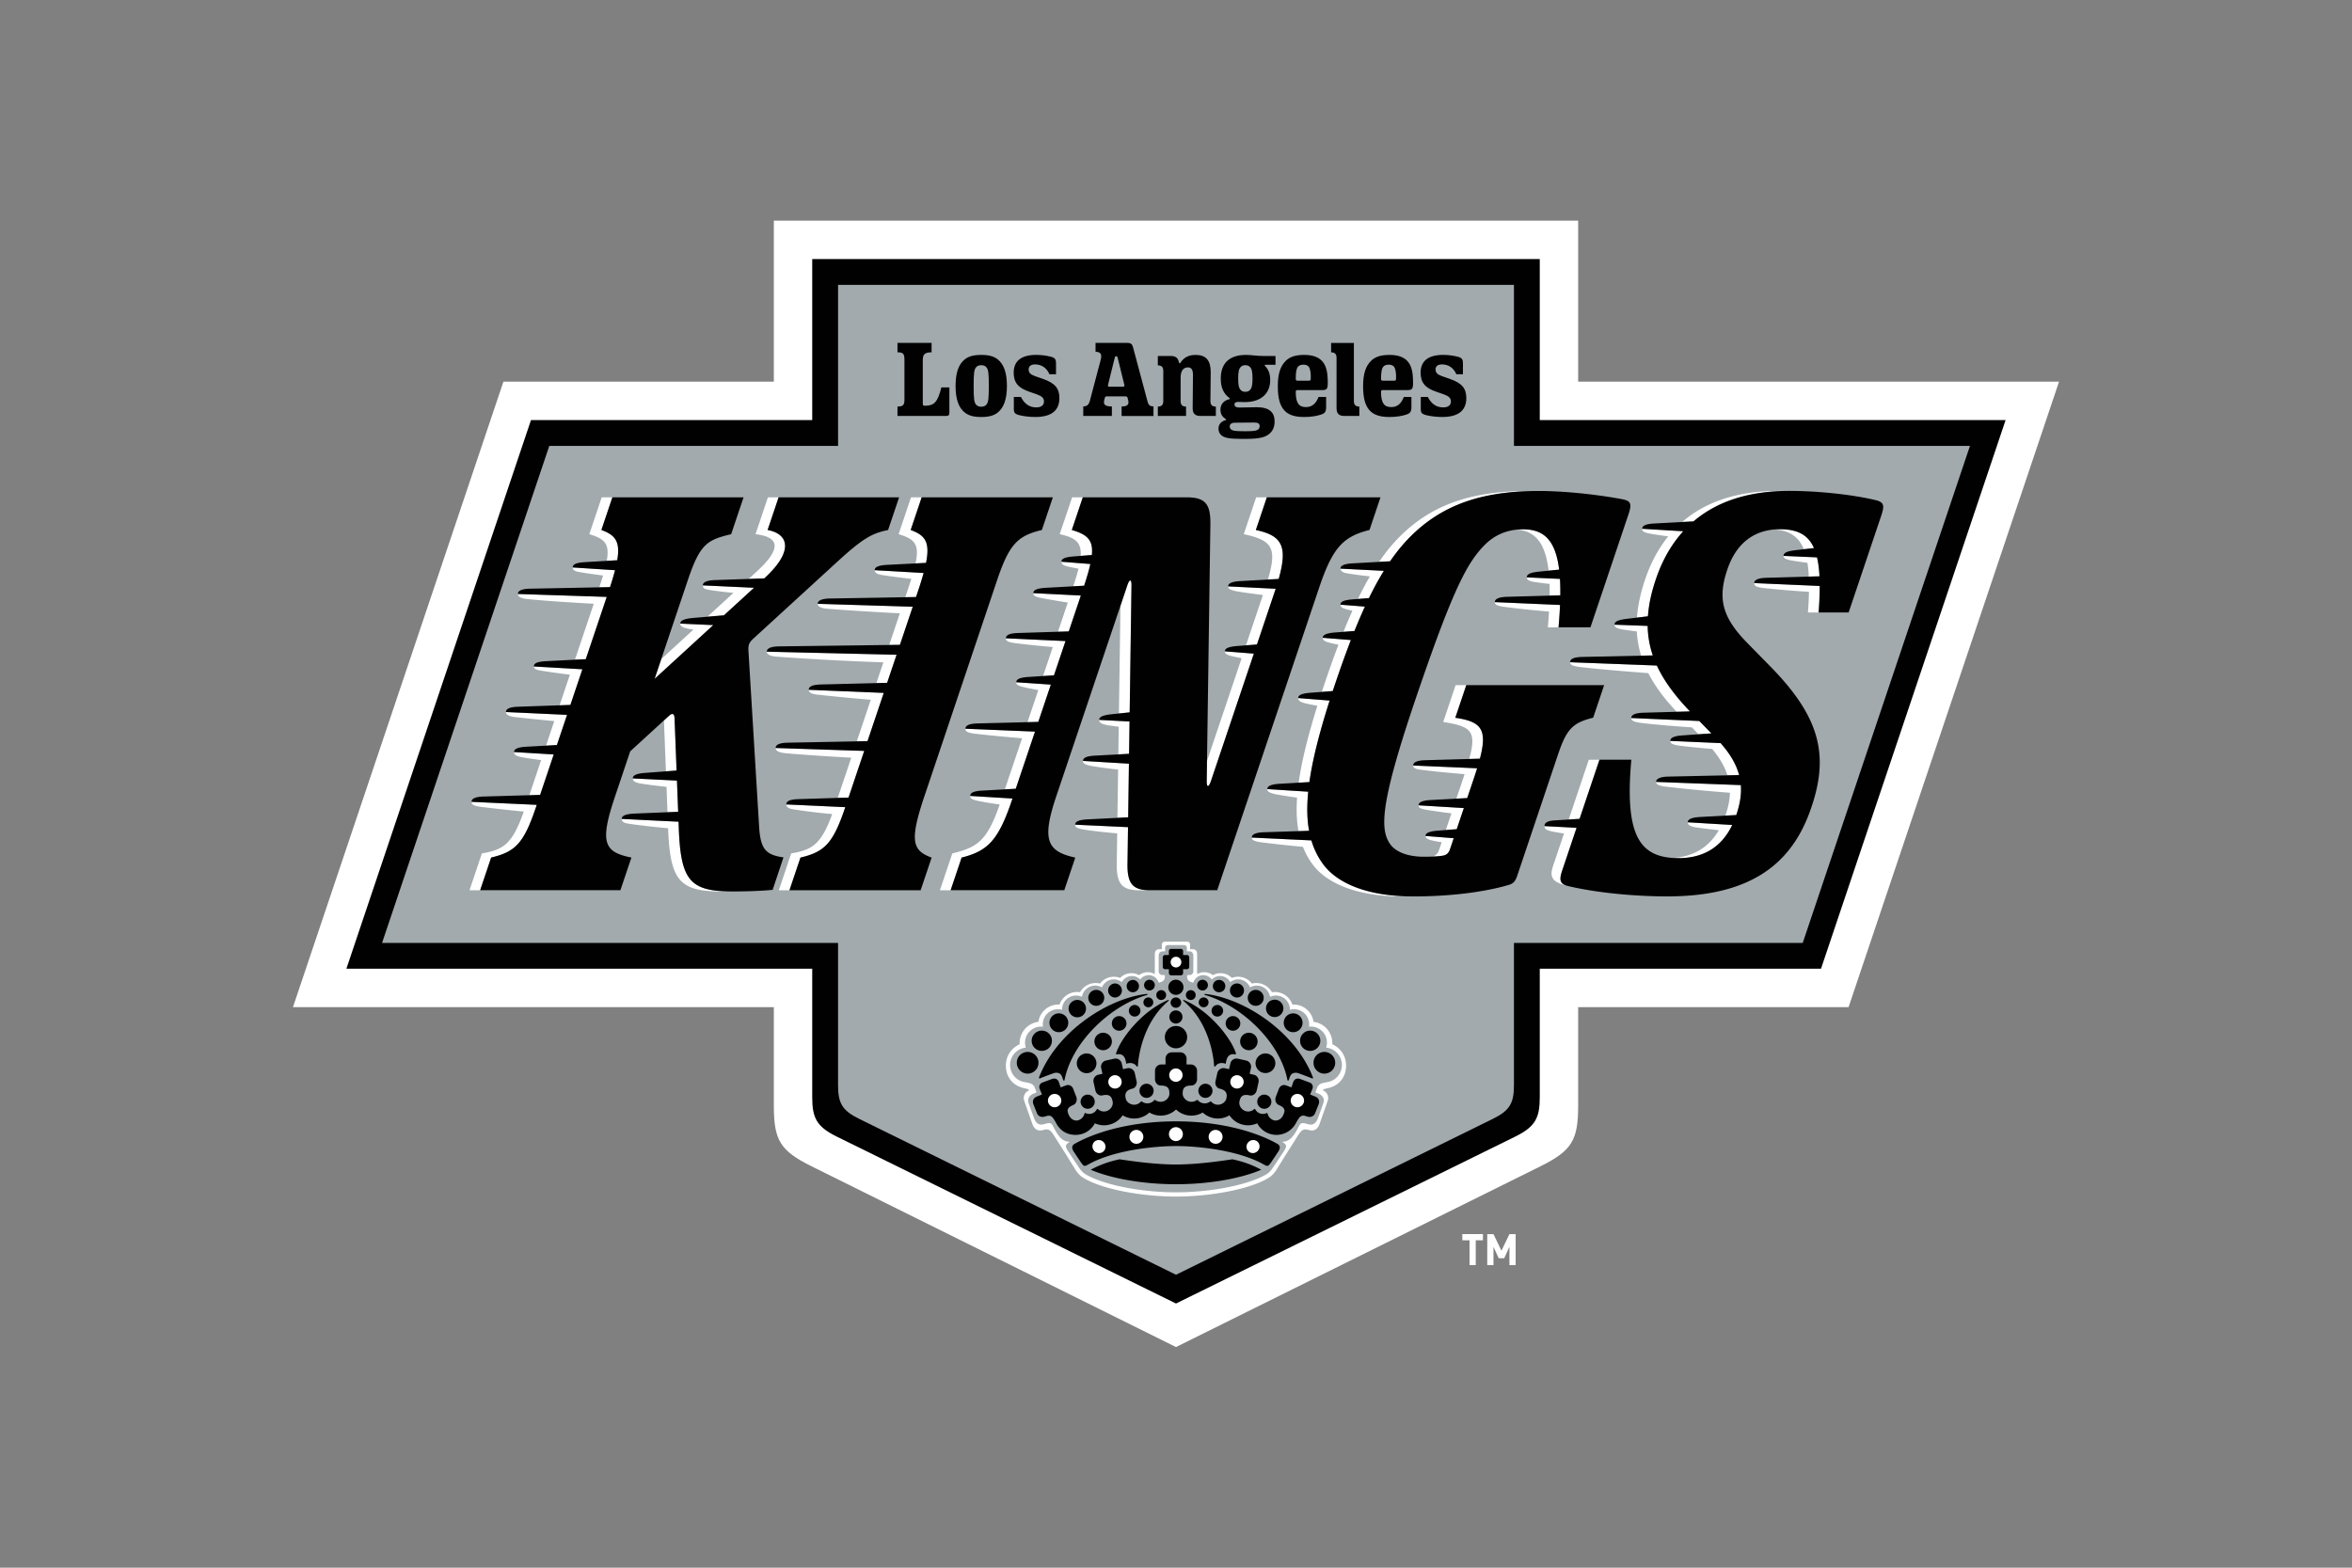<svg xmlns="http://www.w3.org/2000/svg" viewBox="0 0 960 640"><rect x="0" y="0" width="960" height="640" fill="#808080" stroke="none"/><path fill="#fff" d="M644.15 411.16v40.14c0 14.134-2.494 18.426-15.393 24.829L480 549.925l-148.763-73.796c-12.893-6.403-15.387-10.689-15.387-24.829v-40.14H119.575l85.9-255.351H315.85V90.075h328.3v65.734h196.275L754.519 411.16z"/><path fill="#010101" d="m479.999 532.154 138.463-68.141c8.201-4.042 10.016-7.638 10.016-16.094v-52.441h114.789l75.35-223.992H628.478v-65.735H331.52v65.735H216.731l-75.35 223.992H331.52v52.441c0 8.456 1.809 12.052 10.016 16.094z"/><path fill="#a2aaad" d="m479.999 520.41 129.364-63.664c6.907-3.399 8.572-6.415 8.572-13.775v-58.026h117.868l68.263-202.916H617.94v-65.728H342.07v65.728H224.202l-68.263 202.916h186.125v58.026c0 7.36 1.665 10.382 8.572 13.775z"/><path fill="#fff" d="M484.361 384.424c1.049 0 1.403.597 1.403 1.322v1.763h1.05c1.345 0 1.815.928 1.815 2.105v8.079c2.714-1.606 5.463-.423 6.444.447 2.389-1.496 5.846-.928 7.713 1.108 2.622-1.085 6.171-.43 8.195 2.296 2.732-.765 6.316.296 8.19 3.521 3.955-.621 7.307 1.902 8.345 5.057 4.547-.29 8.114 3.161 8.613 7.035a8.733 8.733 0 0 1 7.656 9.141c3.485 1.629 5.637 4.837 5.637 8.711 0 4.344-2.413 8.027-7.325 9.21-1.102.261-1.81.301-2.245.905 1.677.498 2.634 2.412 2.141 4.054-.232.748-3.33 9.482-3.33 9.482-.736 2.198-2.145 3.295-4.396 2.68-2.122-.58-2.836-.29-4.344 2.012-1.154 1.769-2.018 3.202-2.905 4.582-2.651 4.1-5.011 8.096-6.345 10.132-1.363 1.885-2.39 2.529-3.747 3.289-7.441 4.152-22.694 7.128-36.933 7.128s-29.491-2.976-36.938-7.128c-1.363-.76-2.384-1.41-3.747-3.289-1.334-2.036-3.694-6.032-6.339-10.132-.893-1.38-1.757-2.813-2.911-4.582-1.503-2.302-2.216-2.592-4.344-2.012-2.251.615-3.66-.482-4.397-2.68 0 0-3.103-8.728-3.323-9.482-.499-1.642.464-3.556 2.134-4.054-.429-.604-1.136-.644-2.244-.905-4.913-1.183-7.325-4.866-7.325-9.21 0-3.874 2.152-7.076 5.637-8.711a8.74 8.74 0 0 1 7.656-9.141c.499-3.874 4.071-7.325 8.612-7.035 1.039-3.149 4.391-5.678 8.352-5.057 1.862-3.225 5.452-4.286 8.189-3.521 2.03-2.726 5.568-3.375 8.195-2.296 1.862-2.036 5.324-2.604 7.708-1.108.98-.87 3.729-2.053 6.444-.447v-8.079c0-1.177.469-2.105 1.815-2.105h1.05v-1.763c0-.731.354-1.322 1.403-1.322z"/><path fill="#a2aaad" fill-rule="evenodd" d="M541.28 427.713c.214-.65.336-1.34.336-2.059a6.556 6.556 0 0 0-7.325-6.508c.046-.313.07-.626.07-.956a6.18 6.18 0 0 0-7.86-5.951v-.099a5.71 5.71 0 0 0-5.712-5.712c-.858 0-1.664.185-2.39.516a5.495 5.495 0 0 0-5.422-4.576 5.54 5.54 0 0 0-2.755.736 5.24 5.24 0 0 0-4.854-3.282 5.2 5.2 0 0 0-3.231 1.113 4.706 4.706 0 0 0-7.534-1.032 4.23 4.23 0 0 0-3.468-1.798 4.25 4.25 0 0 0-4.071 3.056c-1.955-.4-2.535-1.229-2.535-2.54 0-.516.099-.568.603-.568h.383c.98 0 1.56-.737 1.56-1.41v-6.31c0-1.096-.435-1.948-1.676-1.948h-.968v-1.34c0-.679-.325-1.23-1.294-1.23h-6.27c-.974 0-1.298.551-1.298 1.23v1.34h-.963c-1.241 0-1.676.858-1.676 1.948v6.31c0 .679.58 1.41 1.554 1.41h.389c.504 0 .597.058.597.568 0 1.317-.58 2.14-2.534 2.54a4.25 4.25 0 0 0-4.072-3.056 4.21 4.21 0 0 0-3.462 1.798 4.71 4.71 0 0 0-7.54 1.032 5.2 5.2 0 0 0-3.225-1.113 5.25 5.25 0 0 0-4.86 3.282 5.47 5.47 0 0 0-2.755-.736c-2.72 0-4.976 1.978-5.422 4.576a5.66 5.66 0 0 0-2.39-.516 5.72 5.72 0 0 0-5.72 5.712v.099a6.18 6.18 0 0 0-7.783 6.907 6.555 6.555 0 0 0-6.994 8.567c-3.607.33-6.443 3.364-6.443 7.058a7.1 7.1 0 0 0 5.823 6.977c1.862.336 3.59.47 4.292 2.337.186.505.429 1.108.702 1.874l-1.334.556c-1.914.801-2.465 2.431-1.856 3.979l1.983 5.516c.743 2.238 1.903 3.566 4.176 2.94 2.158-.591 2.912-.783 3.648.603 2.193 4.35 3.88 6.595 6.983 6.56-2.157 1.398-2.076 1.809-.238 4.605l3.695 5.533c1.253 1.937 1.838 2.459 3.184 3.288 7.209 4.164 22.224 7.221 36.666 7.221s29.462-3.057 36.672-7.221c1.345-.829 1.925-1.357 3.184-3.288l3.688-5.533c1.85-2.79 1.92-3.207-.238-4.605 3.103.035 4.79-2.21 6.983-6.56.743-1.38 1.497-1.189 3.648-.603 2.28.626 3.44-.702 4.182-2.94l1.978-5.516c.603-1.543.064-3.178-1.856-3.979l-1.328-.556c.272-.766.51-1.369.7-1.874.703-1.861 2.426-2.001 4.293-2.337a7.094 7.094 0 0 0 5.823-6.977c0-3.694-2.83-6.728-6.443-7.058Z"/><path fill="#010101" d="M477.094 395.681v1.525c0 .54.435.975.974.975h3.863a.977.977 0 0 0 .974-.975v-1.525h1.525c.54 0 .975-.435.975-.975v-3.862a.97.97 0 0 0-.975-.969h-1.525v-1.531c0-.539-.302-.974-.974-.974h-3.863c-.713 0-.974.435-.974.974v1.531h-1.526a.97.97 0 0 0-.974.969v3.862c0 .54.435.975.974.975zM444.377 475.288c10.381-5.788 26.98-7.412 35.628-7.418 8.641 0 25.246 1.624 35.622 7.418 1.815 1.009 1.896 1.003 3.195-.777l2.912-4.35q1.391-2.169-.29-3.15c-3.886-2.261-9.558-4.483-15.201-5.979-8.155-2.158-16.953-3.248-26.238-3.248s-18.09 1.096-26.244 3.248c-5.65 1.496-11.316 3.718-15.201 5.979q-1.683.981-.29 3.15l2.905 4.35c1.305 1.774 1.386 1.786 3.196.777"/><path fill="#010101" d="M478.294 429.597a2.576 2.576 0 0 0-2.575 2.575v2.39h-1.717a2.576 2.576 0 0 0-2.575 2.575v3.462c0 1.34 1.015 2.564 2.326 2.564 3.288 0 3.549 1.572 3.549 3.323 0 1.752-1.664 3.318-3.549 3.318a3.77 3.77 0 0 1-2.227-.72c-.157-.11-.285-.081-.401.058a3.73 3.73 0 0 1-5.086.528c-.116-.087-.261-.069-.377.07a3.77 3.77 0 0 1-1.989 1.177c-1.845.412-3.817-.777-4.194-2.465-.382-1.705-.174-3.364 2.744-4.019 1.27-.284 1.989-1.705 1.699-3.004l-.76-3.381a2.57 2.57 0 0 0-3.074-1.943l-1.71.377-.522-2.332a2.57 2.57 0 0 0-3.074-1.943l-3.382.754a2.575 2.575 0 0 0-1.942 3.08l.521 2.331-1.676.377a2.566 2.566 0 0 0-1.948 3.074l.759 3.376c.29 1.31 1.549 2.279 2.831 1.989 3.207-.719 3.816.76 4.193 2.459.377 1.659-.899 3.607-2.743 4.019a3.61 3.61 0 0 1-3.242-.858c-.157-.145-.348-.128-.441.041-.453.823-1.201 1.49-2.164 1.763a3.5 3.5 0 0 1-2.43-.18c-.249-.11-.423-.023-.481.238-.278 1.189-1.177 2.146-2.297 2.592-1.6.638-3.306-.377-4.019-1.931-.823-1.798-1.108-3.016 1.839-4.263 1.131-.476 1.583-1.937 1.183-3.19l-1.241-3.219c-.43-1.339-1.758-2.035-2.964-1.554l-2.216.812-.649-1.897c-.464-1.531-1.566-2.082-3.242-1.409l-3.579 1.334c-1.038.412-1.566 1.462-1.044 2.743.383.934.667 1.63.87 2.129l-2.134.876c-1.328.516-1.867 1.786-1.351 3.108l1.438 3.619c.516 1.328 1.844 1.868 3.347 1.369 2.331-.771 2.876-.226 4.454 2.621 1.687 3.254 4.495 4.901 7.974 4.901s6.374-1.914 7.882-4.727a9.05 9.05 0 0 0 5.736.586 9.03 9.03 0 0 0 5.591-3.857 9.07 9.07 0 0 0 6.699 1.097 8.97 8.97 0 0 0 4.216-2.233 9.08 9.08 0 0 0 10.886-1.23 9.06 9.06 0 0 0 6.258 2.5 9 9 0 0 0 4.623-1.27 9 9 0 0 0 4.216 2.233 9.06 9.06 0 0 0 6.705-1.097 9.04 9.04 0 0 0 5.585 3.857 9 9 0 0 0 5.736-.586c1.508 2.813 4.483 4.727 7.887 4.727s6.496-1.989 7.975-4.901c1.578-2.847 2.146-3.456 4.448-2.621 1.45.522 2.831-.041 3.347-1.369l1.438-3.619c.516-1.322-.023-2.592-1.345-3.108l-2.135-.876c.203-.505.487-1.195.87-2.129.522-1.276 0-2.331-1.038-2.743l-3.578-1.334c-1.676-.679-2.784-.122-3.248 1.409l-.65 1.897-2.215-.812c-1.201-.481-2.529.215-2.964 1.554l-1.235 3.219c-.406 1.253.052 2.709 1.183 3.19 2.946 1.253 2.662 2.471 1.833 4.263-.714 1.554-2.419 2.569-4.02 1.931-1.119-.446-2.018-1.403-2.296-2.592-.058-.261-.232-.343-.476-.238a3.5 3.5 0 0 1-2.43.18c-.963-.273-1.711-.934-2.163-1.763-.087-.169-.279-.186-.435-.041a3.62 3.62 0 0 1-3.248.858c-1.844-.412-3.109-2.36-2.743-4.019.382-1.699.986-3.178 4.193-2.459 1.282.29 2.534-.684 2.836-1.989l.76-3.376a2.577 2.577 0 0 0-1.949-3.074l-1.676-.377.522-2.331a2.585 2.585 0 0 0-1.949-3.08l-3.381-.754a2.57 2.57 0 0 0-3.074 1.943l-.522 2.332-1.705-.377a2.57 2.57 0 0 0-3.08 1.943l-.76 3.381c-.29 1.299.43 2.72 1.7 3.004 2.923.655 3.126 2.314 2.743 4.019-.377 1.688-2.355 2.877-4.199 2.465a3.7 3.7 0 0 1-1.989-1.177c-.116-.139-.261-.157-.377-.07a3.7 3.7 0 0 1-2.262.766 3.74 3.74 0 0 1-2.83-1.294c-.116-.139-.244-.168-.395-.058a3.8 3.8 0 0 1-2.227.72c-1.891 0-3.555-1.624-3.555-3.318s.261-3.323 3.555-3.323c1.311 0 2.32-1.224 2.32-2.564v-3.462a2.57 2.57 0 0 0-2.569-2.575h-1.723v-2.39a2.573 2.573 0 0 0-2.575-2.575zM479.999 483.454c14.755 0 27.45-2.714 34.799-5.916-3.405-1.844-6.809-3.178-11.762-4.263-6.136.917-14.998 2.123-23.043 2.123s-16.9-1.206-23.042-2.123c-4.953 1.091-8.357 2.425-11.762 4.263 7.348 3.196 20.044 5.916 34.799 5.916M499.249 412.627a2.36 2.36 0 0 0-2.384-2.348 2.354 2.354 0 0 0-2.349 2.383c0 1.305 1.073 2.355 2.384 2.349a2.37 2.37 0 0 0 2.349-2.384M488.043 406.23a2.01 2.01 0 0 0-2.012-2.006 2.004 2.004 0 0 0-2.007 2.006c0 1.108.899 2.013 2.007 2.013s2.012-.905 2.012-2.013M493.292 409.2a2.009 2.009 0 1 0-4.019 0c0 1.108.899 2.007 2.006 2.007a2.013 2.013 0 0 0 2.013-2.007M506.243 417.801c0-1.647-1.34-2.987-2.987-2.987s-2.987 1.34-2.987 2.987 1.34 2.987 2.987 2.987 2.987-1.34 2.987-2.987M513.301 425.178a3.564 3.564 0 0 0-3.567-3.566c-1.971 0-3.566 1.594-3.566 3.566s1.595 3.567 3.566 3.567a3.564 3.564 0 0 0 3.567-3.567"/><path fill="#010101" d="M520.552 434.098c0-2.233-1.81-4.036-4.037-4.036s-4.042 1.809-4.042 4.036a4.04 4.04 0 0 0 8.079 0M507.762 404.276a2.88 2.88 0 0 0-2.958-2.79 2.877 2.877 0 0 0-2.79 2.958 2.88 2.88 0 0 0 2.958 2.79 2.88 2.88 0 0 0 2.79-2.958M515.796 407.275a3.247 3.247 0 0 0-3.352-3.155 3.25 3.25 0 0 0-3.155 3.346 3.253 3.253 0 0 0 3.346 3.161 3.26 3.26 0 0 0 3.16-3.352M523.828 411.665a3.549 3.549 0 1 0-7.092.204 3.549 3.549 0 0 0 7.092-.204M493.026 402.159a2.18 2.18 0 0 0-2.204-2.175c-1.207 0-2.181.998-2.175 2.204a2.19 2.19 0 0 0 2.204 2.175 2.194 2.194 0 0 0 2.175-2.204M500.135 402.559a2.513 2.513 0 0 0-2.528-2.5 2.515 2.515 0 1 0 .029 5.028 2.505 2.505 0 0 0 2.499-2.528M531.652 417.523a3.84 3.84 0 1 0-3.816 3.862 3.835 3.835 0 0 0 3.816-3.862M538.908 424.859a4.134 4.134 0 1 0-8.27.052 4.133 4.133 0 0 0 4.158 4.112 4.14 4.14 0 0 0 4.112-4.164M544.984 433.849a4.428 4.428 0 1 0-8.856.052 4.428 4.428 0 0 0 8.856-.052M500.315 434.26c.365-2.969 1.491-4.233 3.839-3.81.221.041.377-.18.314-.389-1.705-5.741-10.069-16.738-20.363-21.43-.661-.301-1.056-.516-1.166-.388-.11.133.197.446.696.887 9.715 8.537 11.698 21.83 11.913 26.024.017.284.382.377.545.139 0 0 1.125-2.053 4.216-1.033"/><path fill="#010101" d="M492.782 406.491c14.841 4.733 29.857 19.476 32.699 34.433.046.261.429.314.522.07.307-.841.435-1.38.789-2.001.539-.94 1.856-1.282 3.039-.887 1.774.603 4.35 1.6 5.666 2.134.255.11.516-.081.418-.342-7.053-18.368-27.224-31.794-43.046-34.016-.829-.116-1.317-.122-1.334.041-.029.18.238.267 1.241.574M459.688 434.26c3.097-1.02 4.217 1.033 4.217 1.033.156.238.527.145.545-.139.214-4.194 2.198-17.487 11.912-26.024.505-.441.812-.754.696-.887-.11-.128-.504.087-1.165.388-10.295 4.692-18.658 15.689-20.363 21.43-.064.209.092.43.313.389 2.349-.423 3.474.835 3.839 3.81M467.216 406.491c1.004-.307 1.271-.394 1.242-.574-.024-.162-.505-.156-1.334-.04-15.822 2.221-35.988 15.647-43.046 34.015-.104.261.157.453.418.342 1.316-.533 3.891-1.537 5.666-2.134 1.183-.394 2.5-.052 3.039.887.354.621.481 1.16.789 2.001.093.244.475.198.522-.069 2.842-14.958 17.857-29.701 32.699-34.433M484.557 423.409c0-2.517-2.035-4.558-4.558-4.558s-4.553 2.041-4.553 4.558a4.555 4.555 0 1 0 9.111 0M482.133 409.321a2.176 2.176 0 0 0-4.35 0 2.176 2.176 0 0 0 4.35 0M482.644 415.174c0-1.479-1.2-2.68-2.685-2.68s-2.68 1.201-2.68 2.68c0 1.478 1.201 2.685 2.68 2.685s2.685-1.201 2.685-2.685M483.055 403.052a3.096 3.096 0 1 0-6.194 0 3.096 3.096 0 1 0 6.194 0M494.898 445.315c0-1.595-1.293-2.889-2.888-2.889s-2.882 1.294-2.882 2.889 1.287 2.888 2.882 2.888 2.888-1.293 2.888-2.888M518.933 449.763c0-1.595-1.294-2.888-2.889-2.888s-2.882 1.293-2.882 2.888 1.293 2.888 2.882 2.888 2.889-1.293 2.889-2.888M465.099 445.315c0 1.595 1.294 2.888 2.889 2.888s2.882-1.293 2.882-2.888-1.293-2.889-2.882-2.889a2.893 2.893 0 0 0-2.889 2.889M441.065 449.763c0 1.595 1.293 2.888 2.888 2.888s2.883-1.293 2.883-2.888-1.293-2.888-2.883-2.888a2.89 2.89 0 0 0-2.888 2.888M455.025 407.234a2.876 2.876 0 0 0 .169-5.748 2.876 2.876 0 0 0-.169 5.748M447.365 410.627a3.254 3.254 0 1 0 .191-6.508 3.26 3.26 0 0 0-3.352 3.155 3.256 3.256 0 0 0 3.161 3.353"/><path fill="#010101" d="M439.616 415.313a3.54 3.54 0 0 0 3.648-3.445 3.537 3.537 0 0 0-3.445-3.648 3.546 3.546 0 0 0-3.648 3.445 3.546 3.546 0 0 0 3.445 3.648M469.147 404.363a2.2 2.2 0 0 0 2.204-2.175 2.2 2.2 0 0 0-2.175-2.204 2.2 2.2 0 0 0-2.204 2.175 2.19 2.19 0 0 0 2.175 2.204M462.362 405.088a2.51 2.51 0 0 0 2.529-2.5 2.514 2.514 0 1 0-5.028-.029 2.51 2.51 0 0 0 2.499 2.529M432.168 421.385a3.836 3.836 0 0 0 3.862-3.816 3.836 3.836 0 0 0-3.816-3.863 3.84 3.84 0 0 0-3.863 3.817 3.83 3.83 0 0 0 3.817 3.862M425.203 429.018a4.13 4.13 0 0 0 4.158-4.112 4.125 4.125 0 0 0-4.106-4.159 4.133 4.133 0 0 0-4.164 4.106 4.14 4.14 0 0 0 4.112 4.165M419.421 438.303a4.42 4.42 0 0 0 4.454-4.402 4.425 4.425 0 0 0-4.402-4.454 4.428 4.428 0 0 0-.052 8.856M463.104 415.005a2.366 2.366 0 1 0 .035-4.732 2.365 2.365 0 0 0-2.384 2.349 2.36 2.36 0 0 0 2.349 2.383M473.968 408.237a2.009 2.009 0 1 0 0-4.019 2.01 2.01 0 0 0-2.012 2.006c0 1.108.905 2.013 2.012 2.013M468.713 411.212a2.01 2.01 0 0 0 2.013-2.006 2.02 2.02 0 0 0-2.013-2.013 2.008 2.008 0 1 0 0 4.019M456.742 420.788a2.987 2.987 0 1 0 0-5.973 2.987 2.987 0 0 0 0 5.973M450.264 428.745c1.972 0 3.567-1.595 3.567-3.567s-1.595-3.566-3.567-3.566-3.567 1.594-3.567 3.566 1.595 3.567 3.567 3.567M443.49 438.135c2.233 0 4.037-1.81 4.037-4.037s-1.81-4.042-4.037-4.042a4.04 4.04 0 0 0 0 8.079"/><path fill="#fff" d="M482.18 392.775a2.18 2.18 0 0 1-2.18 2.181c-1.207 0-2.181-.975-2.181-2.181s.974-2.181 2.181-2.181c1.206 0 2.18.975 2.18 2.181M479.964 460.162a2.836 2.836 0 1 1 0 5.673 2.836 2.836 0 0 1 0-5.673M461.017 464.483a2.837 2.837 0 0 1 5.626-.748 2.837 2.837 0 0 1-5.626.748M446.065 468.908c-.505-1.398.203-2.9 1.583-3.358s2.906.302 3.41 1.699c.511 1.398-.203 2.9-1.583 3.358s-2.906-.301-3.41-1.699M493.356 463.735a2.826 2.826 0 0 1 3.19-2.436 2.83 2.83 0 0 1 2.436 3.184 2.827 2.827 0 0 1-3.19 2.436 2.833 2.833 0 0 1-2.436-3.184M508.94 467.249c.504-1.397 2.03-2.157 3.41-1.699 1.38.464 2.094 1.96 1.589 3.358s-2.03 2.158-3.416 1.699c-1.38-.458-2.088-1.96-1.583-3.358M479.959 436.186c1.503 0 2.726 1.224 2.726 2.726s-1.223 2.726-2.726 2.726-2.725-1.224-2.725-2.726 1.223-2.726 2.725-2.726M504.897 438.947a2.73 2.73 0 0 1 2.726 2.726 2.73 2.73 0 0 1-2.726 2.725 2.73 2.73 0 0 1-2.725-2.725 2.73 2.73 0 0 1 2.725-2.726M529.542 446.579c1.502 0 2.725 1.224 2.725 2.726s-1.223 2.726-2.725 2.726-2.726-1.224-2.726-2.726 1.223-2.726 2.726-2.726M457.825 441.673a2.73 2.73 0 0 1-2.725 2.725 2.73 2.73 0 0 1-2.726-2.725 2.73 2.73 0 0 1 2.726-2.726 2.73 2.73 0 0 1 2.725 2.726M433.184 449.305a2.73 2.73 0 0 1-2.726 2.726c-1.502 0-2.725-1.224-2.725-2.726s1.223-2.726 2.725-2.726a2.73 2.73 0 0 1 2.726 2.726"/><path fill="#010101" d="M400.508 144.888c-3.468 0-5.313.719-6.722 1.821-2.488 1.972-3.758 5.423-3.758 10.857s1.27 8.886 3.758 10.857c1.409 1.097 3.254 1.816 6.722 1.816s5.313-.719 6.722-1.816c2.482-1.971 3.758-5.422 3.758-10.857s-1.27-8.885-3.758-10.857c-1.409-1.102-3.26-1.821-6.722-1.821m0 4.199c1.148 0 1.844.429 2.285 1.09.592.911.806 2.164.806 7.389s-.214 6.484-.806 7.389c-.441.656-1.137 1.091-2.285 1.091s-1.85-.43-2.291-1.091c-.591-.91-.806-2.163-.806-7.389s.215-6.484.806-7.389c.441-.655 1.137-1.09 2.291-1.09m-13.003 9.071v10.37c0 .91-.336 1.282-1.276 1.282h-19.91v-3.834c2.372 0 2.841-.719 2.841-2.813v-16.187c0-2.523-.452-3.149-2.841-3.149v-3.834h13.925v3.834c-3.034 0-3.59 1.02-3.59 3.236v17.788c0 .557.185.789.8.789 3.845 0 5.237-1.363 6.774-7.476h3.277zm80.947 5.991-5.98-22.346c-.359-1.334-.864-1.81-2.354-1.81h-12.957v3.596c2.163.133 2.703 1.038 2.094 3.346l-4.362 16.489c-.481 1.827-1.096 2.424-2.749 2.511v3.88h11.687v-3.88c-2.859 0-3.55-.829-3.115-2.569l.221-.893c.116-.458.296-.661.87-.661h7.568c.575 0 .754.203.87.661l.244.951c.412 1.676-.244 2.517-2.691 2.517v3.88h13.015v-3.88c-1.421-.064-2.03-.551-2.349-1.78m-10.231-6.276h-5.289c-.656 0-.824-.214-.656-.87l2.709-10.967c.11-.435.301-.626.591-.626s.487.191.598.626l2.708 10.967c.162.662 0 .87-.655.87m71.539-8.16c-.62.742-.893 2.111-.893 4.941 0 .546.203.743.731.743h4.657c.534 0 .708-.203.731-.743.099-2.395-.22-4.199-.829-4.941-.424-.516-1.009-.853-2.152-.853s-1.81.337-2.239.853m3.237 16.466c2.447 0 4.083-1.305 5.167-4.153h3.091v4.158c0 1.926-.504 2.541-2.14 3.08-1.821.603-4.094.963-6.838.963-3.682 0-6.055-.766-7.731-2.343-2.076-1.961-3.01-5.133-3.01-10.202s1.027-8.102 3.138-10.266c1.519-1.571 3.712-2.54 7.673-2.54 3.451 0 5.788.928 7.25 2.494 1.728 1.862 2.331 4.576 2.331 8.908 0 2.477-.383 2.958-2.239 2.958H529.61c-.527 0-.73.203-.73.743 0 4.703 1.403 6.2 4.135 6.2m31.574-16.466c-.621.742-.894 2.111-.894 4.941 0 .546.203.743.731.743h4.657c.534 0 .708-.203.731-.743.099-2.395-.22-4.199-.829-4.941-.424-.516-1.009-.853-2.152-.853s-1.809.337-2.239.853m3.237 16.466c2.447 0 4.083-1.305 5.167-4.153h3.091v4.158c0 1.926-.504 2.541-2.14 3.08-1.821.603-4.094.963-6.838.963-3.682 0-6.054-.766-7.731-2.343-2.076-1.961-3.01-5.133-3.01-10.202s1.027-8.102 3.138-10.266c1.519-1.571 3.712-2.54 7.673-2.54 3.451 0 5.788.928 7.25 2.494 1.728 1.862 2.331 4.576 2.331 8.908 0 2.477-.383 2.958-2.239 2.958H564.42c-.527 0-.73.203-.73.743 0 4.703 1.409 6.2 4.135 6.2m-15.219-2.454c0 1.543.685 2.239 2.222 2.239v3.834h-6.16c-2.192 0-3.137-1.021-3.137-3.15v-20.577c0-1.537-.685-2.239-2.222-2.239v-3.834h9.297zm-121.574-10.944h-2.679c-1.178-2.72-3.364-4.025-5.858-4.025-1.891 0-2.645.876-2.645 2.042 0 1.316.76 2.099 2.564 2.731l3.282 1.143c4.878 1.705 6.711 3.839 6.711 7.841 0 5.237-3.492 7.708-9.825 7.708-2.256 0-4.663-.296-6.27-.679-2.14-.516-2.499-1.067-2.499-2.58v-4.936h2.876c1.363 2.72 3.37 4.28 6.293 4.28 2.123 0 3.132-.98 3.132-2.407 0-1.426-.916-2.221-2.923-2.923l-3.196-1.108c-4.442-1.542-6.246-3.729-6.246-7.748 0-4.512 2.836-7.25 9.198-7.25 1.955 0 3.857.25 5.58.65 2.122.487 2.499 1.108 2.499 2.882v4.373zm166.087 0h-2.679c-1.178-2.72-3.364-4.025-5.852-4.025-1.891 0-2.651.876-2.651 2.042 0 1.316.766 2.099 2.564 2.731l3.283 1.143c4.877 1.705 6.716 3.839 6.716 7.841 0 5.237-3.498 7.708-9.831 7.708-2.256 0-4.657-.296-6.269-.679-2.135-.516-2.494-1.067-2.494-2.58v-4.936h2.876c1.363 2.72 3.376 4.28 6.293 4.28 2.129 0 3.132-.98 3.132-2.407 0-1.426-.916-2.221-2.923-2.923l-3.196-1.108c-4.442-1.542-6.246-3.729-6.246-7.748 0-4.512 2.836-7.25 9.204-7.25 1.955 0 3.851.25 5.574.65 2.122.487 2.499 1.108 2.499 2.882zm-100.851 13.183v3.834h-6.328c-2.192 0-3.138-1.021-3.138-3.15 0-4.204.122-8.896.122-13.641 0-2.169-.69-3.033-2.076-3.033-1.804 0-2.964 1.363-2.964 4.216v9.541c0 1.543.685 2.239 2.222 2.239v3.833h-11.519v-3.833c1.537 0 2.222-.696 2.222-2.239v-12.348c0-1.542-.685-2.238-2.222-2.238v-3.834h5.104c2.221 0 3.068.708 3.555 2.691.093.389.348.424.569.076 1.351-2.094 3.224-3.196 6.229-3.196 4.222 0 6.124 2.273 6.124 7.006s-.122 7.644-.122 11.849c0 1.543.685 2.239 2.222 2.239m12.034-6.038c.916 0 1.444-.273 1.873-.713.76-.783 1.05-1.972 1.05-4.716s-.29-3.938-1.05-4.721c-.429-.44-.957-.713-1.873-.713s-1.444.273-1.873.713c-.76.783-1.05 1.978-1.05 4.721s.29 3.933 1.05 4.716c.429.44.957.713 1.873.713m.133 16.1c3.503 0 4.507-.243 5.093-.719.423-.348.62-.818.62-1.363 0-1.05-.69-1.473-2.21-1.473-2.673 0-5.289.069-7.789.069-1.519 0-2.215.575-2.215 1.555 0 .516.203.957.644 1.27.603.441 1.397.649 5.179.649h.684zm7.94-26.598c1.363 1.334 2.077 3.219 2.077 5.655 0 5.33-3.509 9.042-10.37 9.042-1.45 0-1.647-.07-2.778-.07-1.021 0-1.45.441-1.45 1.01 0 .736.481 1.281 2.093 1.281 2.5 0 4.35-.121 7.03-.121 5.266 0 7.272 2.186 7.272 5.857 0 2.111-.707 3.758-2.07 4.93-1.694 1.45-3.897 2.14-9.993 2.14h-1.462c-5.179 0-6.93-.493-8.067-1.369-.899-.69-1.316-1.647-1.316-2.83 0-1.63.956-2.929 2.905-3.456.308-.087.261-.331 0-.493-1.415-.87-2.105-2.094-2.105-3.776 0-2.047 1.177-3.683 3.55-4.269.33-.087.336-.336.081-.527-2.39-1.769-3.503-4.24-3.503-7.929 0-6.147 3.427-9.633 10.26-9.633 2.464 0 4.018.429 7.237.429h4.843v3.59h-4.03c-.4 0-.505.261-.21.551"/><path fill="#fff" d="M658.998 255.025c0 .777.435 1.537 3.683 2.019 1.578.232 3.445.487 5.411.736.18 3.416.777 6.699 1.763 9.894l4.762-.104a39.1 39.1 0 0 1-2.1-12.046l-13.519-.505zM619.361 216.202c7.047.678 11.391 5.138 12.72 16.784l4.308-.435c-1.508-12.4-6.536-16.454-14.702-16.454q-1.192-.001-2.332.111M652.848 310.164h-4.356l-8.212 24.405 4.454-.279zM685.588 304.416c2.912.4 7.987.893 13.259 1.334 3.085 3.729 5.127 7.244 6.234 10.781l4.779-.104c-1.136-4.286-3.567-8.531-7.557-13.049l-20.537-.905c0 .887.557 1.496 3.817 1.943M691.232 212.85c9.273-7.911 21.743-12.128 37.414-12.412a105 105 0 0 0-2.674-.029c-16.628 0-29.735 4.338-39.363 12.69l4.623-.244zM726.546 216.063c-.731 0-1.445.034-2.141.087 5.852.446 9.698 2.783 11.844 8.067l4.164-.47c-2.459-5.579-6.937-7.69-13.862-7.69M640.861 270.36c0 .818.603 1.514 3.874 1.92 5.939.736 17.133 1.711 28.036 2.523 2.72 5.301 6.589 10.486 11.6 15.792l5.422-.156c-6.084-6.345-10.625-12.435-13.525-18.733l-35.413-1.346zM665.829 293.141c0 .899.644 1.543 3.904 1.966 5.237.667 13.583 1.363 20.815 1.839l2.755 2.83 5.237-.371-4.93-5.052-27.775-1.212zM414.589 322.006l7.853-23.326-28.413-1.172c0 .94.609 1.63 3.874 2.013 4.669.551 11.954 1.258 19.261 1.879l-7.023 20.856 4.442-.244zM346.344 325.602l6.402-19.046-36.167-1.183c0 .939.969 1.844 4.089 2.128 6.206.563 16.709 1.265 26.789 1.827l-5.521 16.413 4.402-.139zM503.656 268.063c.963.203 2.018.423 3.138.65l-14.14 41.978-.11 8.033c-.047 2.848.788 2.906 1.739.087l17.498-51.96-11.825-.934c0 .882.493 1.462 3.706 2.152M505.147 241.46c2.134.377 6.287.962 10.335 1.438l-6.925 20.56 4.477-.342 7.256-21.552c.139-.406.266-.8.394-1.195l-19.394-.98c0 .864.615 1.496 3.851 2.076M567.396 229.141c2.668-3.863 5.417-7.203 8.323-10.103 12.006-11.988 27.207-18.2 50.156-18.554-.765-.017-1.548-.034-2.285-.034-24.133 0-39.861 6.24-52.238 18.594-2.964 2.963-5.771 6.374-8.485 10.352l4.529-.249zM517.517 236.6l4.402-.244c3.886-13.745 1.05-17.741-9.326-19.992l4.484-13.327h-4.356l-5.063 15.038c11.553 2.512 13.734 5.469 9.859 18.519M674.118 217.965c1.85.313 4.222.673 6.797 1.009-3.869 4.796-6.983 10.468-9.256 17.057-1.996 5.782-3.144 11.095-3.504 16.106l4.466-.534c.337-4.825 1.456-9.969 3.393-15.572 2.616-7.569 6.31-13.948 11.031-19.151l-16.767-1.003c0 1.003.603 1.543 3.84 2.088M546.372 275.081a374 374 0 0 1 5.022-13.775l-11.483-.91c0 .736.499 1.345 2.041 1.786 1.183.342 2.668.69 4.35 1.015a419 419 0 0 0-4.292 11.884 432 432 0 0 0-2.488 7.395l4.466-.348a483 483 0 0 1 2.384-7.047M557.112 247.66l-9.976-.789c0 .858.609 1.357 2.419 1.856.719.197 1.543.4 2.447.603a232 232 0 0 0-3.659 8.636l4.506-.348c1.427-3.55 2.842-6.873 4.263-9.953M564.849 233.044l-17.707-.893c0 .824.835 1.583 2.396 1.856 2.522.435 6.002.916 9.598 1.299-1.647 2.813-3.271 5.887-4.889 9.228l4.518-.348c2.013-4.13 4.03-7.813 6.09-11.136M220.449 324.535l5.557-16.512-16.199-.992c0 .841.406 1.648 3.648 2.181 2.111.342 4.663.731 7.424 1.09l-4.832 14.355 4.402-.128zM542.723 286.019l-12.841-1.015c0 .887.493 1.612 3.723 2.314 1.108.244 2.523.516 4.095.806-3.903 12.464-6.426 22.759-7.632 31.423l4.39-.255c1.282-9.088 4.019-19.98 8.27-33.273M719.511 240.015c4.367.511 11.507 1.137 18.849 1.601a165 165 0 0 1-.423 8.421h4.361c.296-4.03.453-7.626.447-10.828l-26.743-1.171c0 1.119.83 1.658 3.509 1.972M594.127 279.697l-5.057 15.045c11.194 1.803 13.821 3.468 10.619 15.102l4.35-.116c3.178-12.115.47-15.137-10.039-16.703l4.483-13.328zM741.642 227.54l-13.652-.603c0 .841.562 1.444 3.81 1.966 1.444.232 3.55.545 5.928.87.272 1.688.464 3.55.556 5.614l4.356-.121c-.156-2.97-.481-5.533-1.003-7.731M533.983 323.225l-16.697-1.062c0 .87.574 1.566 3.804 2.164 1.943.359 4.988.835 8.329 1.299-.365 5.167-.157 9.691.586 13.704l4.332-.139c-.841-4.593-.963-9.842-.354-15.966M636.872 243.043a98 98 0 0 0-.139-6.711l-13.543-.614c0 .899.783 1.513 3.097 1.873a138 138 0 0 0 6.183.783c.052 1.496.052 3.114.023 4.796l4.379-.121zM710.557 320.522l-34.59-1.317c0 .841.615 1.52 3.892 1.926 6.484.8 17.307 1.832 26.238 2.505-.069 2.952-.713 6.032-1.856 9.344l4.443-.244c1.49-4.332 2.169-8.334 1.873-12.214M601.684 317.442c.452-1.34.858-2.592 1.229-3.787l-26.093-1.137c0 .888.702 1.404 2.755 1.676 4.756.621 11.72 1.334 18.223 1.845-.157.464-.308.928-.47 1.409l-2.9 8.613 4.443-.244 2.818-8.369zM682.875 350.257c.737.047 1.485.07 2.262.07 9.981 0 17.481-4.315 21.9-13.531l-18.147-1.09c0 .87.643 1.716 3.903 2.157 2.615.348 5.602.714 8.763 1.067-4.17 7.146-10.521 10.8-18.681 11.322M597.496 329.894l-18.501-1.114c0 .847.673 1.398 2.911 1.769a245 245 0 0 0 10.515 1.497l-2.296 6.82 4.477-.348 2.9-8.624zM636.146 256.127c.29-3.294.493-6.327.609-9.14l-26.615-1.16c0 .864.604 1.49 3.875 1.92 4.9.649 10.92 1.31 18.246 1.919a219 219 0 0 1-.476 6.461zM584.702 349.694c1.433-.063 2.813-.162 4.124-.353 1.508-.215 2.459-.98 3.027-2.657l1.502-4.483-11.512-.916c0 .736.719 1.322 2.268 1.728 1.084.279 2.65.592 4.332.83l-.957 2.836c-.522 1.554-1.125 2.476-2.79 3.015M461.811 239.093c.047-2.789-.812-2.778-1.716-.092l-2.761 8.206-.632 44.067 4.361-.453.743-51.728zM247.65 228.973l4.286-.255c1.351-7.876-.975-10.318-6.467-12.348l4.477-13.328h-4.355l-5.058 15.039c6.137 1.856 8.416 3.735 7.122 10.892M215.078 244.539c6.763.696 16.756 1.369 27.276 1.943l-7.69 22.851 4.437-.22 8.549-25.42-36.278-1.184c0 .969 1.067 1.764 3.706 2.03M441.106 226.943l4.547-.354c.615-6.176-1.919-8.392-8.183-10.225l4.483-13.327h-4.361l-5.058 15.038c6.171 1.375 8.944 3.15 8.567 8.862M210.242 292.741c3.817.446 9.889 1.067 15.996 1.635l-3.375 10.04 4.442-.244 4.141-12.324-24.95-1.154c-.024.962 1.113 1.739 3.746 2.047M309.018 233.183l-3.451 3.161 6.368-.214.232-.215c11.356-10.405 10.306-17.794 1.143-19.545l4.483-13.328h-4.361l-5.058 15.045c10.115 1.136 10.434 6.124.638 15.102M371.833 203.037l-5.057 15.038c6.42 1.943 8.624 3.915 6.913 11.936l4.286-.214c1.751-8.735-.522-11.31-6.27-13.433l4.484-13.327zM236.468 233.537c2.551.435 5.828.922 9.674 1.415a150 150 0 0 1-1.543 4.837l4.384-.087c.853-2.61 1.537-4.889 2.059-6.907l-17.271-1.125c0 .98.684 1.525 2.702 1.867M539.8 352.455c-1.984-2.79-3.492-5.869-4.53-9.349l-24.324-1.154c0 .829.621 1.49 3.874 1.92 3.671.487 10.944 1.281 16.988 1.85a31 31 0 0 0 3.636 6.733c6.014 8.479 18.948 13.531 37.037 13.531.998 0 1.984-.012 2.97-.023-17.359-.25-29.794-5.243-35.651-13.502M218.779 329.517l.313-.922-26.633-1.229c0 .951.662 1.635 4.141 2.07a653 653 0 0 0 17.191 1.885c-4.692 13.293-8.253 15.59-17.098 17.08l-5.063 15.039h4.356l4.483-13.328c9.854-2.36 13.287-5.678 18.31-20.6M460.182 352.548l.214-14.847-21.58-1.009c0 .933.632 1.519 3.88 2.018 3.711.562 8.369 1.108 13.304 1.508l-.174 12.336c-.156 8.201 2.14 10.892 9.054 10.892h4.361c-6.919 0-9.216-2.691-9.059-10.892M637.602 355.5l5.904-17.544-13.107-.696c0 1.055.551 1.699 3.769 2.314 1.282.244 2.709.481 4.194.702l-4.437 13.188c-1.595 4.721-.429 6.699 6.142 8.271-3.254-.777-3.811-2.279-2.471-6.235M413.04 326.612l.203-.615-17.242-1.056c0 .917.458 1.497 3.682 2.123 2.657.516 5.441.963 8.369 1.375-5.243 14.934-8.995 17.399-19.353 19.968l-5.064 15.045h4.362l4.483-13.328c10.631-2.691 14.975-6.937 20.56-23.507M277.119 339.632l-.157-4.153-23.193-1.142c0 .904.69 1.629 2.744 1.925 4.547.667 10.126 1.317 16.187 1.862l.063 1.508c.94 20.078 4.878 24.324 21.97 24.324.893 0 1.775-.012 2.65-.023-15.647-.29-19.348-4.913-20.258-24.307M326.718 350.118c9.848-2.361 13.287-5.678 18.304-20.589l-24.086-1.12c0 .934.771 1.63 2.522 1.926 4.437.748 10.312 1.479 16.222 2.007-4.523 12.405-8.119 14.603-16.744 16.053l-5.057 15.045h4.356l4.483-13.328zM461.016 294.55l-12.394-.655c0 .893.627 1.734 3.874 2.227 1.143.174 2.57.371 4.13.568l-.162 11.293 4.361-.238zM307.771 239.952l-20.897-.969c0 .928.528 1.52 2.396 1.816 2.824.44 6.443.899 10.108 1.229l-10.625 9.744 6.757-.58zM414.427 262.571c4.043.51 9.465 1.084 15.288 1.583l-3.984 11.831 4.454-.284 4.71-13.989-24.33-1.131c0 .917.533 1.56 3.862 1.984M425.546 244.232c2.79.522 6.339 1.131 10.289 1.751l-4.014 11.936 4.402-.139 4.93-14.644-19.406-.981c0 .94.557 1.485 3.799 2.077M442.499 239.111c1.137-3.492 1.995-6.403 2.54-8.845l-11.791-.934c0 .952.511 1.555 3.73 2.204q1.506.305 3.23.627c-.51 2.047-1.23 4.442-2.146 7.197l4.443-.243zM275.326 293.228c-.075-1.96-.916-2.221-2.296-.957l-2.03 1.856.806 20.775 4.35-.331-.824-21.349zM276.311 318.683l-18.031-.887c0 .963.702 1.682 3.578 2.134 2.39.377 5.876.847 10.196 1.288l.401 10.381 4.355-.179-.493-12.737zM277.687 254.584c0 .865.54 1.647 3.782 2.187.464.075.997.156 1.571.243l-13.13 12.047-2.714 8.067 23.929-21.929-13.438-.62zM365.959 267.297l-52.97-1.252c0 1.003 1.044 1.809 4.083 2.035 13.931 1.009 27.462 1.746 43.481 2.326l-2.842 8.462 4.396-.11 3.857-11.461zM360.048 234.749c3.677.58 7.922 1.126 11.93 1.572-.36 1.143-.754 2.355-1.189 3.666l-1.288 3.822 4.385-.076.818-2.43a142 142 0 0 0 2.291-7.383l-19.975-1.148c0 .968.946 1.647 3.039 1.977M460.453 333.675l.313-21.894-18.733-1.125c0 .911.638 1.578 3.892 2.117 2.696.447 6.269.957 10.451 1.404l-.285 19.719zM423.782 294.713l5.127-15.224-14.122-.957c0 .91.51 1.432 3.723 2.128 1.508.331 3.312.69 5.29 1.05l-4.414 13.107 4.396-.11zM372.553 247.694l-38.812-1.189c0 1.12 1.45 1.827 4.089 2.03 7.841.609 18.014 1.247 29.451 1.862l-4.344 12.904 4.379-.058 5.231-15.555zM232.814 287.794l4.895-14.558-19.795-1.142c0 .806.737 1.322 2.686 1.647 2.899.481 7.412 1.131 12.011 1.694l-4.211 12.51 4.408-.151zM354.092 302.572l6.629-19.696-30.628-1.27c-.023.881.852 1.658 3.08 1.914 6.136.696 14.841 1.536 22.247 2.163l-5.712 16.976 4.39-.087z"/><path fill="#010101" d="m767.905 210.373-13.357 39.67h-12.255c.302-4.036.458-7.632.452-10.828l-26.742-1.171c0-.998.963-2.053 4.993-2.164l21.645-.603c-.151-2.969-.481-5.533-1.003-7.731l-13.653-.603c0-1.038.882-1.885 4.924-2.343l7.493-.847c-2.459-5.579-6.936-7.69-13.861-7.69-10.37 0-17.637 5.556-21.285 15.827-4.361 12.296-2.419 20.067 7.992 30.658l9.396 9.587c20.867 21.279 24.156 37.095 16.001 59.406-8.178 22.37-25.623 34.41-58.125 34.41-13.809 0-29.3-1.56-40.453-4.216-3.254-.783-3.805-2.285-2.47-6.235l5.903-17.55-13.107-.696c0-.974.644-2.012 3.636-2.297l10.701-.672 8.114-24.127h13.01c-2.75 30.912 3.252 40.169 19.277 40.169 9.981 0 17.486-4.321 21.906-13.537l-18.148-1.09c0-.963.974-1.949 5-2.164l14.79-.794c1.49-4.338 2.168-8.334 1.872-12.22l-34.59-1.311c0-.974.998-2.07 5-2.169l28.894-.615c-1.137-4.28-3.567-8.531-7.563-13.049l-20.537-.905c0-1.021.946-1.966 4.965-2.25l11.808-.824-4.93-5.057-27.774-1.212c0-.981.962-2.053 4.999-2.164l18.971-.533c-6.084-6.345-10.625-12.435-13.525-18.733l-35.413-1.346c0-1.09.991-2.07 4.999-2.163l28.761-.615a39.1 39.1 0 0 1-2.1-12.046l-13.519-.505c0-1.038.87-1.896 4.901-2.378l8.729-1.044c.336-4.831 1.45-9.975 3.393-15.578 2.609-7.568 6.304-13.948 11.025-19.145l-16.767-1.009c0-1.055.974-1.948 4.999-2.163l15.955-.858c9.61-8.195 22.63-12.441 39.096-12.441 11.379 0 25.102 1.392 34.973 3.7 3.514.824 4.048 1.966 2.604 6.264m-117.636 82.652 4.483-13.328h-56.263l-4.484 13.328c10.515 1.566 13.218 4.588 10.04 16.698l-22.237.626c-4.036.11-4.999 1.148-4.999 2.163l26.099 1.137a167 167 0 0 1-1.23 3.787l-2.818 8.369-14.882.801c-4.02.214-4.994 1.206-4.994 2.163l18.501 1.114-2.905 8.624-7.749.603c-4.054.313-4.999 1.195-4.999 2.169l11.512.911-1.508 4.489c-.562 1.676-1.514 2.435-3.027 2.656-2.355.336-4.947.423-7.679.423-6.043 0-11.495-1.705-13.948-5.475-4.101-6.321-3.591-17.648 12.046-63.141 13.913-40.558 19.69-51.67 26.957-58.856 4.013-3.973 9.175-6.194 15.491-6.194 8.16 0 13.188 4.054 14.708 16.448l-8.282.829c-4.042.412-4.924 1.288-4.924 2.337l13.542.621c.116 2.047.169 4.269.14 6.71l-21.732.603c-4.037.111-4.999 1.189-4.999 2.169l26.62 1.16a191 191 0 0 1-.614 9.141h13.026l15.503-46.056c1.542-4.605.98-5.602-2.848-6.316-11.194-2.07-24.092-3.3-33.871-3.3-24.132 0-39.867 6.241-52.238 18.594-2.906 2.9-5.649 6.235-8.322 10.103l-15.254.841c-4.031.226-4.999 1.183-4.999 2.169l17.706.893c-2.059 3.324-4.077 7.012-6.089 11.136l-6.624.516c-4.048.313-4.999 1.114-4.999 2.163l9.976.789a229 229 0 0 0-4.263 9.953l-7.946.614c-4.048.314-4.999 1.212-4.999 2.169l11.489.911a387 387 0 0 0-5.023 13.774 546 546 0 0 0-2.383 7.047l-9.112.702c-4.054.313-4.999 1.183-4.999 2.169l12.841 1.015c-4.252 13.287-6.983 24.179-8.271 33.279l-12.168.702c-4.031.22-4.999 1.194-4.999 2.163l16.697 1.061c-.609 6.119-.487 11.374.354 15.961l-18.391.598c-4.048.127-4.999 1.171-4.999 2.169l24.324 1.154c1.038 3.474 2.546 6.553 4.53 9.349 6.02 8.479 18.947 13.531 37.042 13.531 14.378 0 28.199-1.584 38.801-4.64 2.03-.58 2.853-1.438 3.671-3.851l16.541-49.182c3.555-10.567 5.933-13.194 14.412-15.288m-91.27-76.638 4.483-13.328h-46.386l-4.484 13.328c10.37 2.256 13.212 6.247 9.326 19.986l-15.624.87c-4.031.22-5 1.148-5 2.163l19.395.981c-.128.394-.255.782-.395 1.194l-7.255 21.546-8.085.627c-4.054.319-4.999 1.177-4.999 2.169l11.825.939-17.503 51.96c-.946 2.813-1.78 2.755-1.734-.093l1.496-104.65c.11-8.23-1.984-11.031-9.767-11.031h-42.309l-4.483 13.328c6.264 1.838 8.798 4.048 8.183 10.23l-7.412.575c-4.048.313-4.999 1.113-4.999 2.163l11.797.934c-.546 2.447-1.404 5.359-2.54 8.85l-15.753.87c-4.025.226-4.999 1.137-4.999 2.169l19.406.974-4.93 14.651-20.659.649c-4.048.122-4.999 1.073-4.999 2.163l24.33 1.131-4.71 13.989-10.387.656c-4.03.255-4.999 1.136-4.999 2.169l14.116.957-5.127 15.224-24.753.626c-4.002.099-4.999 1.102-4.999 2.164l28.413 1.177-7.853 23.327-13.78.765c-4.03.221-4.803 1.166-4.803 2.169l17.243 1.056-.203.615c-5.585 16.575-9.935 20.821-20.56 23.5l-4.483 13.322h46.392l4.483-13.322c-11.582-2.517-13.78-7.191-7.702-25.2l28.941-85.905c.9-2.691 1.757-2.703 1.711.087l-.737 51.728-7.458.777c-4.049.423-4.994 1.31-4.994 2.296l12.394.656-.19 13.194-13.793.737c-4.025.214-5 1.044-5 2.163l18.734 1.131-.314 21.888-16.639.847c-4.025.22-4.999 1.096-4.999 2.163l21.58 1.009-.208 14.848c-.157 8.201 2.14 10.892 9.06 10.892h27.56l41.618-123.57c5.58-16.575 9.93-20.821 20.56-23.5m-181.74 108.826 29.671-88.208c5.023-14.923 8.456-18.234 18.31-20.601l4.483-13.328h-53.549l-4.483 13.328c5.736 2.123 8.015 4.698 6.269 13.427l-15.966.812c-4.031.226-5 1.142-5 2.169l19.975 1.148c-.592 2.158-1.352 4.599-2.286 7.383l-.817 2.43-35.147.603c-4.019.076-4.993 1.178-4.993 2.164l38.806 1.194-5.232 15.555-49.338.633c-4.008.052-4.999 1.142-4.999 2.163l52.969 1.253-3.857 11.46-27.015.678c-4.002.105-4.994 1.085-4.994 2.17l30.628 1.264-6.629 19.696-32.507.632c-4.025.081-5 1.113-5 2.169l36.168 1.183-6.409 19.047-20.409.638c-4.049.127-5 1.061-5 2.169l24.087 1.113c-5.017 14.917-8.456 18.229-18.304 20.595l-4.484 13.322h53.549l4.484-13.322c-7.726-2.865-9.181-6.525-2.987-24.945m-67.428 12.302-4.356-71.79c-.15-2.43.325-3.427 2.013-4.976l34.294-31.405c10.422-9.547 14.139-11.582 20.693-12.922l4.489-13.34h-49.182l-4.483 13.328c9.164 1.752 10.208 9.141-1.142 19.545l-.232.215-20.067.69c-4.049.122-5 1.201-5 2.169l20.897.969-12.267 11.24-12.869 1.107c-4.037.406-4.948 1.265-4.948 2.28l13.438.62-23.929 21.935 13.513-40.169c5.017-14.923 7.876-16.524 17.73-18.884l5.063-15.045h-53.549l-4.483 13.328c5.498 2.03 7.818 4.478 6.467 12.348l-13.166.783c-4.031.22-4.999 1.096-4.999 2.169l17.271 1.119c-.522 2.019-1.206 4.304-2.059 6.908l-32.606.638c-4.025.075-4.999 1.131-4.999 2.163l36.272 1.189-8.549 25.414-16.187.824c-4.025.22-5 1.003-5 2.169l19.795 1.137-4.895 14.557-21.314.737c-4.048.122-5 1.154-5 2.163l24.951 1.154-4.147 12.325-12.498.69c-4.025.22-4.994 1.16-4.994 2.163l16.199.992-5.556 16.512-23.002.661c-4.002.099-4.994 1.137-4.994 2.163l26.627 1.23-.313.922c-5.017 14.923-8.451 18.234-18.304 20.601l-4.484 13.322h57.255l4.484-13.322c-11.188-2.262-13.056-6.026-6.687-24.939l6.194-18.426 15.804-14.476c1.38-1.265 2.215-1.004 2.297.963l.823 21.348-12.904.975c-4.025.284-4.971 1.229-4.971 2.244l18.032.888.493 12.736-18.043.742c-4.025.226-4.994 1.131-4.994 2.169l23.193 1.137.157 4.153c.945 20.084 4.883 24.324 21.975 24.324 6.177 0 12.122-.244 16.28-.655l4.414-13.259c-7.262-1.009-9.384-3.375-9.941-12.568"/><path fill="#fff" d="M602.344 506.34v10.149h-2.534V506.34h-2.941v-2.523h8.416v2.523zm13.751 10.149v-7.476l-2.134 4.663h-2.244l-2.135-4.663v7.476h-2.54v-12.666h2.54l3.254 6.762 3.259-6.762h2.535v12.666z"/></svg>